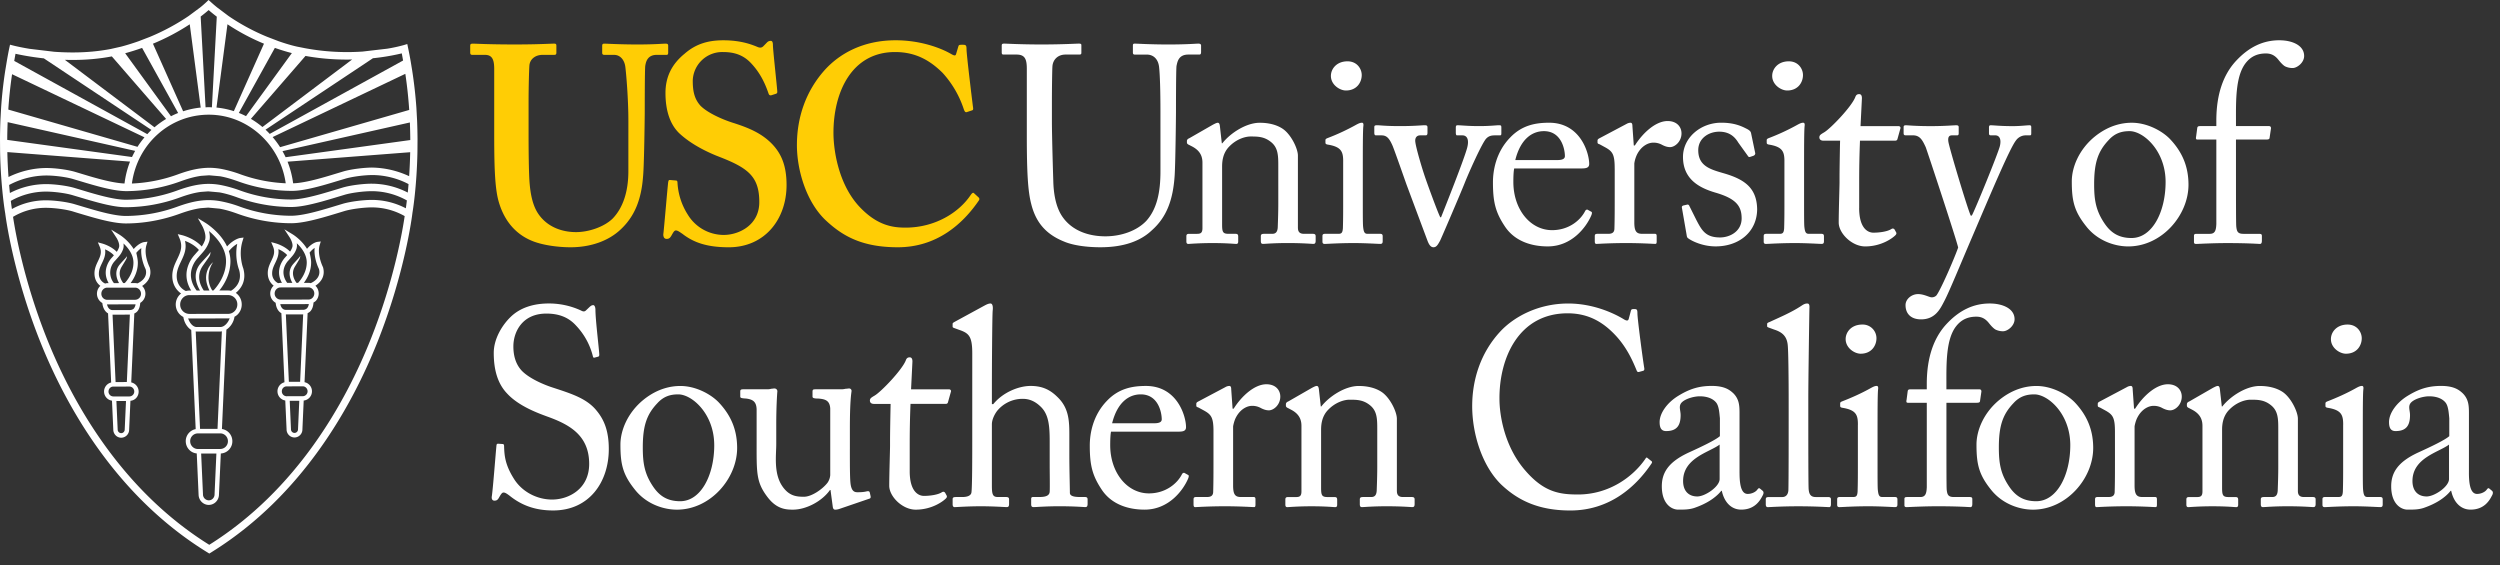 <svg width="146" height="33" fill="none" xmlns="http://www.w3.org/2000/svg"><rect width="100%" height="100%" fill="#333333" stroke="none"/><g clip-path="url(#clip0_1841_2125)"><path d="M28.862 4.023c0-.557-.128-.819-.541-.819h-.733c-.096 0-.128-.033-.128-.148v-.377c0-.098.032-.13.16-.13.16 0 .922.048 2.453.048 1.337 0 2.101-.049 2.292-.049.096 0 .128.033.128.115v.41c0 .098-.032.131-.128.131h-.669c-.478 0-.763.294-.78.638-.016.198-.047 1.18-.047 2.13v2.032c0 .818.015 1.981.047 2.506.048.754.175 1.507.558 2.031.542.753 1.402 1.015 2.166 1.015.732 0 1.624-.295 2.133-.785.606-.623.924-1.573.924-2.769V7.054c0-1.311-.128-2.753-.175-3.129-.048-.426-.303-.72-.653-.72h-.574c-.095 0-.127-.05-.127-.116v-.41c0-.098.032-.13.127-.13.16 0 .892.048 1.943.048.988 0 1.497-.049 1.624-.049.144 0 .16.05.16.131v.377c0 .099-.016.148-.096.148h-.573c-.574 0-.637.458-.67.638-.03.198-.03 2.49-.03 2.704 0 .229-.033 3.08-.096 3.735-.096 1.342-.479 2.358-1.338 3.144-.669.623-1.688 1.015-2.898 1.015-.765 0-1.688-.13-2.294-.392-.924-.393-1.56-1.147-1.88-2.194-.223-.722-.285-1.804-.285-3.95V4.023zM39.47 10.542c.063 0 .095.033.095.131a3.87 3.87 0 0 0 .606 1.868 2.459 2.459 0 0 0 2.102 1.179c.859 0 2.07-.557 2.07-1.916 0-1.507-.669-2-2.357-2.654-.51-.196-1.561-.656-2.325-1.375-.542-.526-.797-1.344-.797-2.343 0-.918.35-1.67 1.116-2.294.637-.556 1.338-.785 2.261-.785 1.05 0 1.688.26 2.007.393.159.065.255.032.334-.05l.207-.212a.285.285 0 0 1 .223-.098c.096 0 .127.098.127.26 0 .263.255 2.556.255 2.72 0 .066-.032.099-.095.116l-.255.082c-.064.016-.128 0-.16-.1-.16-.458-.414-1.114-.987-1.735-.414-.459-.923-.689-1.656-.689a1.723 1.723 0 0 0-1.784 1.655c0 .557.064 1.048.446 1.474.415.426 1.306.819 1.944 1.016.922.295 1.687.623 2.292 1.277.51.558.796 1.245.796 2.344 0 1.998-1.273 3.635-3.375 3.635-1.307 0-2.071-.294-2.708-.786-.191-.131-.287-.197-.382-.197-.096 0-.16.131-.255.295-.095.164-.159.198-.286.198-.127 0-.192-.1-.192-.263.032-.197.255-2.851.286-3.047.017-.098.033-.13.096-.13l.35.03zM57.146 11.525c.049.049.064.098.032.163-.956 1.41-2.484 2.752-4.745 2.752-2.04 0-3.185-.623-4.173-1.54-1.179-1.08-1.72-2.981-1.72-4.422 0-1.605.51-3.145 1.625-4.39.86-.95 2.229-1.736 4.14-1.736 1.466 0 2.644.458 3.216.786.223.131.288.131.32 0l.127-.427c.031-.097.063-.097.254-.097.19 0 .223.032.223.262 0 .295.318 2.915.382 3.406.017.099 0 .148-.064.166l-.302.098c-.08.031-.127-.034-.175-.165a5.86 5.86 0 0 0-1.242-2.13c-.7-.688-1.529-1.212-2.772-1.212-2.547 0-3.598 2.36-3.598 4.718 0 1.015.286 2.949 1.465 4.259 1.052 1.147 1.975 1.277 2.74 1.277 1.75 0 3.136-.9 3.805-1.9.08-.115.143-.163.192-.115l.27.247z" fill="#FFCD05"/><path d="M62.116 14.097c-1.083-.442-1.64-1.163-1.895-2.196-.191-.736-.255-1.833-.255-3.98V4.022c0-.573-.111-.836-.605-.836h-.749c-.094 0-.111-.032-.111-.147v-.36c0-.099.017-.132.144-.132.16 0 .94.05 2.181.05 1.242 0 2.007-.05 2.182-.05.128 0 .144.033.144.098v.427c0 .082-.016.114-.128.114h-.796c-.463 0-.734.311-.765.672-.016.148-.032 1.294-.032 2.13v1.08c0 .868.063 2.949.08 3.473.016.754.143 1.524.51 2.08.588.886 1.608 1.18 2.532 1.18.907 0 1.83-.311 2.388-.9.621-.689.829-1.671.829-2.884V6.513c0-1.245-.032-2.196-.08-2.604-.047-.427-.303-.721-.717-.721h-.7c-.095 0-.112-.05-.112-.132v-.393c0-.082.017-.115.112-.115.16 0 .891.05 1.958.05 1.1 0 1.609-.05 1.752-.05.144 0 .16.066.16.115v.36c0 .099-.016.164-.096.164h-.653c-.59 0-.637.46-.684.655-.033.164-.033 2.49-.033 2.72 0 .228-.032 3.096-.08 3.735-.095 1.342-.445 2.375-1.337 3.16-.637.607-1.608.983-2.994.983-.827 0-1.624-.113-2.15-.343zM75.799 13.31c0 .262.143.345.349.345h.51c.144 0 .176.049.176.147v.262c0 .114-.032.18-.128.18-.112 0-.605-.05-1.512-.05-.813 0-1.322.05-1.434.05-.097 0-.128-.05-.128-.18v-.262c0-.115.05-.147.207-.147h.463c.175 0 .302-.083.318-.377.016-.427.032-.95.032-1.376V9.739c0-.655 0-1.13-.462-1.473-.383-.295-.765-.295-1.163-.295-.254 0-.812.115-1.29.64-.319.36-.366.801-.366 1.112v3.392c0 .442.047.54.382.54h.398c.128 0 .16.05.16.163v.28c0 .098-.032.147-.112.147-.111 0-.541-.05-1.386-.05-.812 0-1.322.05-1.417.05-.08 0-.112-.05-.112-.147v-.296c0-.098.032-.146.159-.146h.462c.207 0 .318-.05.318-.33V9.495c0-.491-.254-.769-.653-.967l-.127-.065c-.111-.048-.127-.097-.127-.147v-.082c0-.082.063-.131.143-.164l1.37-.786c.127-.065.223-.115.287-.115.079 0 .11.065.126.197l.112 1h.032c.463-.59 1.386-1.197 2.182-1.197.478 0 .971.098 1.354.36.478.329.876 1.148.876 1.557v4.226zM78.442 9.427c0-.555-.096-.85-.892-.981-.111-.017-.144-.05-.144-.115v-.148c0-.05.033-.082.111-.114a12.88 12.88 0 0 0 1.72-.803c.129-.065.207-.099.303-.099.08 0 .096.082.08.198-.032.278-.032 1.31-.032 2.669v1.786c0 .639 0 1.228.016 1.407.032.312.079.427.254.427h.733c.127 0 .158.05.158.147v.28c0 .114-.03.163-.142.163-.128 0-.86-.049-1.53-.049-.923 0-1.545.05-1.718.05-.08 0-.128-.034-.128-.132v-.328c0-.098.047-.13.159-.13h.78c.175 0 .238-.067.255-.33.016-.491.016-.998.016-1.49V9.428h.001zm-.717-4.995c0-.41.334-.851.97-.851.56 0 .83.442.83.802 0 .425-.288.902-.925.902-.35 0-.875-.327-.875-.853zM84.111 12.688h.047c.255-.64 1.37-3.44 1.53-4.08.112-.441 0-.703-.286-.703h-.318c-.049 0-.065-.083-.065-.164v-.295c0-.099.033-.131.096-.131.223 0 .574.049 1.274.049.622 0 1.004-.05 1.147-.05.127 0 .143.017.143.148v.279c0 .114 0 .164-.08.164h-.301c-.192 0-.35.032-.495.18-.238.23-1.035 2.015-1.273 2.621-.192.49-1.37 3.243-1.433 3.358-.128.229-.208.376-.382.376-.16 0-.254-.148-.335-.343a2799.41 2799.41 0 0 1-1.242-3.326c-.047-.131-.7-2-.812-2.26-.207-.476-.366-.606-.654-.606h-.317c-.08 0-.096-.066-.096-.164v-.295c0-.115.032-.131.176-.131.175 0 .445.049 1.337.049.845 0 1.259-.05 1.434-.05.127 0 .159.033.159.132v.295c0 .098-.016.164-.11.164h-.32c-.16 0-.286.098-.286.31 0 .295.414 1.655.51 1.934.093.31.778 2.195.952 2.539zM88.429 9.837c-.032.148-.049.41-.049.786 0 1.606.989 2.818 2.262 2.818.972 0 1.656-.573 1.928-1.114.032-.066.095-.098.143-.082l.208.115c.047.017.078.065 0 .245-.287.655-1.117 1.785-2.533 1.785-.907 0-1.91-.277-2.5-1.163-.558-.834-.7-1.44-.7-2.587 0-.64.159-1.736 1.002-2.604.685-.722 1.482-.869 2.278-.869 1.831 0 2.341 1.77 2.341 2.409 0 .228-.192.261-.445.261h-3.935zm2.531-.49c.302 0 .43-.083.43-.23 0-.377-.192-1.458-1.225-1.458-.702 0-1.37.474-1.672 1.687h2.467zM94.298 9.837c0-.835-.127-1-.574-1.244l-.303-.165c-.095-.031-.126-.049-.126-.114v-.1c0-.064.03-.097.126-.146l1.577-.836a.475.475 0 0 1 .223-.065c.096 0 .112.099.112.197l.08 1.13h.064c.478-.753 1.226-1.425 1.911-1.425.542 0 .812.344.812.721 0 .475-.383.802-.67.802-.174 0-.334-.065-.46-.131a1.012 1.012 0 0 0-.527-.13c-.254 0-.669.162-.939.687a1.8 1.8 0 0 0-.16.525v3.44c0 .507.113.671.446.671h.748c.097 0 .112.05.112.148v.295c0 .098-.015.147-.08.147-.095 0-.828-.049-1.688-.049-.987 0-1.656.05-1.75.05-.065 0-.097-.034-.097-.165v-.278c0-.116.032-.147.175-.147h.622c.24 0 .35-.1.35-.312.017-.54.017-1.114.017-1.965v-1.54zM98.589 13.916c-.08-.049-.08-.148-.096-.23l-.27-1.556c-.015-.082.033-.115.096-.132l.207-.047c.064-.018.112.016.143.098l.4.801c.318.607.54 1.017 1.384 1.017.558 0 1.259-.344 1.259-1.115 0-.737-.351-1.163-1.545-1.507-.94-.278-1.88-.785-1.88-2.08 0-1.13 1.036-1.999 2.231-1.999.763 0 1.177.198 1.464.344.239.115.269.197.286.294l.239 1.147c0 .066-.032.116-.111.149l-.193.064c-.063.017-.095 0-.143-.081l-.542-.753c-.19-.312-.493-.64-1.115-.64-.605 0-1.225.378-1.225 1.082 0 .95.747 1.13 1.528 1.359 1.163.344 1.896.836 1.912 2.097-.016 1.327-1.067 2.161-2.421 2.161-.778.002-1.415-.325-1.608-.473zM104.211 9.427c0-.555-.096-.85-.892-.981-.111-.017-.143-.05-.143-.115v-.148c0-.05.032-.082.111-.114a12.88 12.88 0 0 0 1.721-.803c.127-.065.206-.099.301-.099.08 0 .096.082.08.198-.031.278-.031 1.31-.031 2.669v1.786c0 .639 0 1.228.015 1.407.032.312.08.427.255.427h.733c.127 0 .158.05.158.147v.28c0 .114-.031.163-.142.163-.128 0-.861-.049-1.53-.049-.923 0-1.545.05-1.719.05-.08 0-.128-.034-.128-.132v-.328c0-.098.048-.13.159-.13h.78c.176 0 .239-.067.255-.33.016-.491.016-.998.016-1.49V9.428h.001zm-.715-4.995c0-.41.334-.851.971-.851.557 0 .827.442.827.802 0 .425-.285.902-.924.902-.35 0-.874-.327-.874-.853zM108.575 12.148c0 1.228.541 1.44.828 1.44.367 0 .828-.065 1.051-.212.081-.05.144-.033.192.031l.081.149c.046.065.015.131-.033.18-.159.164-.811.655-1.768.655-.779 0-1.545-.77-1.545-1.391 0-.673.048-2.114.048-2.343v-.36c0-.295.016-1.392.032-2.081h-.971c-.144 0-.239-.065-.239-.197 0-.13.096-.18.286-.294.382-.23 1.609-1.507 1.816-2.064.048-.131.127-.164.223-.164.128 0 .16.115.16.245l-.081 1.623h2.215c.095 0 .143.081.111.147l-.16.573c-.016.082-.048.13-.144.13h-2.054c-.031.755-.047 1.54-.047 2.295v1.638h-.001zM111.283 17.815c0-.344.351-.64.732-.64.304 0 .59.148.734.181a.37.37 0 0 0 .333-.098c.239-.294 1.052-2.162 1.274-2.801-.079-.41-1.768-5.52-1.895-5.865-.191-.41-.335-.689-.748-.689h-.415c-.111 0-.127-.047-.127-.146V7.43c0-.064.016-.114.127-.114.144 0 .526.05 1.467.05.811 0 1.305-.05 1.48-.05.127 0 .143.05.143.114v.345c0 .082-.016.13-.095.13h-.303c-.175 0-.239.115-.207.361.049.36 1.131 3.964 1.307 4.324h.063c.16-.261 1.545-3.651 1.64-4.062.096-.41-.031-.624-.271-.624h-.254c-.097 0-.112-.047-.112-.129v-.328c0-.081.015-.131.095-.131.208 0 .542.05 1.306.05.43 0 .797-.05.971-.05.097 0 .097.066.097.131v.311c0 .099 0 .146-.08.146h-.254a.707.707 0 0 0-.558.297c-.35.442-1.402 2.931-2.501 5.503-.78 1.819-1.4 3.341-1.686 3.882-.224.426-.51 1.065-1.355 1.065-.605 0-.908-.343-.908-.835zM121.869 13.26c-.731-.9-.876-1.506-.876-2.669 0-.836.43-1.884 1.37-2.637.828-.656 1.608-.786 2.133-.786.876 0 1.752.457 2.23.95.716.754 1.082 1.605 1.082 2.67 0 1.785-1.56 3.603-3.518 3.603-.765 0-1.752-.31-2.421-1.13zm4.602-2.636c0-1.818-1.291-2.965-2.102-2.965-.431 0-.844.098-1.226.524-.622.655-.845 1.327-.845 2.572 0 .917.097 1.54.607 2.294.365.54.828.851 1.576.851 1.21 0 1.99-1.523 1.99-3.276zM129.434 8.15h-1.1c-.08 0-.11-.033-.08-.18l.065-.492c.015-.097.064-.114.191-.114h.924v-.311c0-1.622.445-2.686 1.068-3.406.844-.95 1.72-1.295 2.61-1.295.75 0 1.45.294 1.45.917 0 .393-.414.704-.669.704a1 1 0 0 1-.446-.099c-.143-.081-.318-.294-.382-.376-.207-.262-.429-.376-.732-.376-.414 0-.843.114-1.194.573-.589.769-.558 2.195-.558 3.342v.327h1.928c.112 0 .128.098.112.163l-.08.542c-.016.064-.079.081-.208.081h-1.752V9.61c0 1.932 0 3.44.017 3.618.031.28.078.428.414.428h.907c.144 0 .175.031.175.13v.263c0 .131-.031.196-.111.196-.096 0-.685-.049-1.911-.049-.876 0-1.688.05-1.816.05-.096 0-.128-.034-.128-.115v-.36c0-.084.032-.115.16-.115h.764c.303 0 .367-.198.382-.574V8.15zM29.774 28.96c-.191-.147-.286-.197-.366-.197-.096 0-.16.115-.255.277-.095.182-.175.198-.287.198-.095 0-.175-.082-.143-.261.064-.41.223-2.49.271-2.965.015-.098.048-.098.111-.098l.24.016c.063 0 .094.033.094.132.016.524.049 1.065.574 1.899.478.768 1.354 1.213 2.23 1.213.955 0 2.165-.608 2.165-2.081 0-1.688-1.178-2.31-2.452-2.768-.494-.182-1.64-.59-2.325-1.327-.526-.541-.796-1.31-.796-2.392 0-.819.493-1.622.987-2.098.573-.557 1.37-.785 2.23-.785a4.47 4.47 0 0 1 1.878.41c.144.082.224.065.303-.017l.207-.197c.08-.067.127-.098.208-.098.079 0 .126.13.126.277 0 .574.208 2.245.224 2.606 0 .081-.016.114-.08.13l-.192.05c-.047.016-.079 0-.095-.05a4.007 4.007 0 0 0-.987-1.817c-.43-.476-.988-.704-1.736-.704-1.417 0-1.927 1.082-1.927 1.916 0 .46.095.998.493 1.424.462.476 1.354.837 1.816.984 1.099.36 1.99.638 2.564 1.36.414.507.7 1.146.7 2.227 0 1.933-1.146 3.587-3.249 3.587-1.113.002-1.894-.343-2.531-.85zM37.109 28.633c-.733-.9-.876-1.506-.876-2.67 0-.835.43-1.883 1.37-2.636.827-.657 1.608-.786 2.133-.786.876 0 1.753.459 2.23.95.717.753 1.083 1.605 1.083 2.67 0 1.785-1.56 3.603-3.52 3.603-.764 0-1.752-.313-2.42-1.131zm4.602-2.637c0-1.818-1.29-2.965-2.102-2.965-.43 0-.844.099-1.226.524-.621.655-.844 1.326-.844 2.572 0 .917.096 1.54.605 2.292.367.541.828.852 1.578.852 1.209 0 1.99-1.523 1.99-3.275zM49.632 26.241c0 .787 0 1.589.032 1.934.047.507.223.572.414.572.096 0 .335 0 .526-.049.128-.032.176 0 .191.066l.048.213c.016.098-.016.132-.08.148l-1.672.572c-.095.034-.191.067-.318.067-.064 0-.128-.034-.143-.198l-.128-.95h-.032c-.446.639-1.37 1.148-2.166 1.148-.446 0-.971-.05-1.497-.755-.653-.867-.62-1.408-.62-3.21v-1.9c-.017-.458-.24-.573-.606-.623-.271-.015-.35-.033-.35-.115v-.294c0-.098.031-.132.175-.132h1.417c.096 0 .16-.016.223-.032.064 0 .127-.017.175-.017.112 0 .192.083.175.197-.015.148-.063.916-.063 1.884v1.163c0 .657-.16 1.703.35 2.458.398.59.844.622 1.274.622.43 0 1.067-.426 1.37-.818a.907.907 0 0 0 .159-.443V23.85c-.032-.46-.287-.54-.685-.574-.27 0-.35-.033-.35-.115v-.278c0-.132.032-.148.191-.148h1.481c.112 0 .191-.016.27-.032.08 0 .144-.017.192-.017a.14.14 0 0 1 .144.164c-.017.148-.096.573-.096 2.18v1.21h-.001v.001zM53.127 27.52c0 1.227.541 1.44.828 1.44.366 0 .828-.065 1.05-.213.08-.049.143-.032.192.033l.079.147c.047.066.016.132-.032.18-.158.165-.811.657-1.767.657-.78 0-1.545-.77-1.545-1.393 0-.672.047-2.112.047-2.342v-.36c0-.294.017-1.392.033-2.081h-.972c-.144 0-.238-.066-.238-.197s.094-.18.286-.295c.382-.229 1.608-1.506 1.816-2.064.047-.131.127-.163.222-.163.128 0 .16.114.16.245l-.08 1.622h2.213c.096 0 .144.082.112.148l-.16.573c-.016.082-.048.13-.143.13h-2.054c-.032.754-.047 1.541-.047 2.294v1.639zM56.78 20.64c0-1-.193-1.18-.765-1.377l-.271-.098c-.095-.034-.111-.05-.111-.098v-.149c0-.064.047-.08.191-.162l1.655-.902c.128-.066.24-.13.368-.13.095 0 .159.13.127.408-.032.278-.048 3.604-.048 4.424v1.047h.08c.557-.687 1.48-1.064 2.181-1.064.669 0 1.131.211 1.576.655.718.688.686 1.525.686 2.408v.933c0 .918.032 1.934.032 2.245 0 .196.255.245.59.245h.27c.128 0 .175.033.175.147v.245c0 .132-.032.197-.127.197-.112 0-.622-.049-1.53-.049-.78 0-1.353.05-1.496.05-.111 0-.143-.05-.143-.181v-.277c0-.083.016-.132.111-.132h.366c.27 0 .589-.033.605-.311.016-.23 0-1.098 0-1.621v-1.326c0-.918-.063-1.573-.525-2.016-.319-.31-.654-.459-1.05-.459a1.92 1.92 0 0 0-1.481.688c-.145.181-.32.509-.32.803v3.57c0 .525.049.673.351.673h.478c.111 0 .175.033.175.131v.278c0 .115-.032.18-.127.18-.127 0-.78-.049-1.513-.049-.797 0-1.402.05-1.545.05-.064 0-.111-.05-.111-.164v-.295c0-.115.063-.131.239-.131h.334c.254 0 .493-.066.525-.263.048-.31.048-2.112.048-3.177V20.64zM64.884 25.209c-.032.15-.048.41-.048.786 0 1.606.987 2.819 2.262 2.819.97 0 1.656-.574 1.926-1.115.032-.066.096-.098.144-.082l.207.115c.048.016.08.065 0 .245-.287.657-1.115 1.786-2.532 1.786-.908 0-1.91-.278-2.5-1.163-.558-.836-.7-1.442-.7-2.588 0-.64.158-1.736 1.003-2.605.684-.72 1.48-.867 2.276-.867 1.832 0 2.342 1.768 2.342 2.408 0 .23-.192.261-.446.261h-3.934zm2.532-.491c.303 0 .43-.082.43-.23 0-.375-.19-1.457-1.227-1.457-.7 0-1.368.475-1.671 1.686l2.469.001zM70.868 25.21c0-.836-.127-1-.575-1.246l-.302-.164c-.096-.032-.127-.048-.127-.115v-.097c0-.066.031-.098.127-.147l1.577-.836a.464.464 0 0 1 .223-.066c.096 0 .112.098.112.196l.08 1.131h.063c.477-.753 1.227-1.425 1.912-1.425.54 0 .812.344.812.721 0 .474-.382.802-.67.802-.174 0-.333-.066-.461-.131a1.007 1.007 0 0 0-.526-.131c-.255 0-.67.164-.94.688-.095.18-.159.475-.159.523v3.441c0 .508.111.671.445.671h.749c.095 0 .112.05.112.148v.295c0 .098-.017.147-.079.147-.097 0-.83-.049-1.69-.049-.987 0-1.657.05-1.751.05-.064 0-.097-.033-.097-.165v-.278c0-.114.033-.148.176-.148h.621c.24 0 .35-.099.35-.31.017-.54.017-1.114.017-1.967V25.21zM81.579 28.682c0 .263.143.344.35.344h.51c.144 0 .175.05.175.147v.262c0 .115-.03.18-.127.18-.112 0-.605-.049-1.513-.049-.813 0-1.322.05-1.433.05-.096 0-.128-.05-.128-.181v-.262c0-.114.047-.147.207-.147h.461c.177 0 .303-.081.319-.377.016-.425.032-.95.032-1.375v-2.163c0-.655 0-1.13-.462-1.474-.382-.294-.764-.294-1.162-.294-.256 0-.812.115-1.29.639-.319.36-.366.802-.366 1.114v3.39c0 .442.047.542.382.542h.398c.128 0 .159.049.159.164v.278c0 .098-.031.147-.111.147-.111 0-.542-.05-1.386-.05-.811 0-1.32.05-1.417.05-.08 0-.112-.05-.112-.147v-.295c0-.098.033-.147.16-.147h.462c.207 0 .318-.05.318-.328v-3.833c0-.492-.255-.769-.654-.966l-.127-.067c-.111-.049-.127-.098-.127-.147v-.081c0-.083.063-.132.143-.164l1.37-.787c.127-.066.223-.115.286-.115.08 0 .112.066.128.197l.11.999h.032c.464-.59 1.385-1.195 2.183-1.195.478 0 .971.098 1.353.36.478.328.876 1.146.876 1.556v4.225zM87.679 28.305c-1.147-1.113-1.703-3.014-1.703-4.586 0-1.523.477-3.095 1.623-4.34.813-.886 2.246-1.654 3.982-1.654 1.45 0 2.643.556 3.217.9.207.132.285.115.319 0l.127-.475c.031-.1.064-.1.206-.1.145 0 .176.034.176.263 0 .31.319 2.719.398 3.178.016.083 0 .147-.064.164l-.238.065c-.08.017-.111 0-.16-.13-.223-.54-.572-1.328-1.242-2.033-.668-.703-1.512-1.26-2.77-1.26-2.852 0-3.998 2.603-3.982 4.995 0 .95.287 2.802 1.529 4.21 1.083 1.245 1.991 1.376 3.057 1.376 1.8 0 3.202-1.016 3.934-2.08.048-.083.08-.099.127-.05l.208.164c.047.034.08.066.031.148-.955 1.425-2.5 2.752-4.745 2.752-1.88.001-3.075-.606-4.03-1.507zM101.589 27.617c0 .934.191 1.228.477 1.228.255 0 .478-.13.557-.245.065-.083.097-.115.161-.066l.159.132c.049.049.08.132-.016.293-.127.246-.43.803-1.242.803-.573 0-.987-.426-1.131-1.098h-.031c-.335.41-.86.753-1.578.999-.302.099-.59.099-.939.099-.384 0-.956-.328-.956-1.36 0-.753.334-1.408 1.592-1.983.718-.326 1.545-.72 1.8-.948v-1.05c-.032-.277-.048-.704-.223-.916-.176-.213-.494-.361-.957-.361-.317 0-.811.132-1.034.345-.223.212-.08.458-.08.752 0 .573-.192.934-.845.934-.254 0-.381-.148-.381-.525 0-.523.446-1.145 1.1-1.54.668-.409 1.225-.572 1.942-.572.749 0 1.051.23 1.275.442.333.344.349.72.349 1.163V27.617h.001zm-1.163-1.654c-.574.443-2.133.769-2.133 2.128 0 .608.35.902.828.902.46 0 1.305-.574 1.305-1.016v-2.014zM105.605 24.686c0 .85 0 3.325.017 3.832.016.279.078.509.414.509h.715c.144 0 .176.05.176.147v.279c0 .097-.032.163-.096.163-.111 0-.812-.049-1.799-.049-1.019 0-1.656.05-1.8.05-.079 0-.111-.067-.111-.164v-.279c0-.114.032-.147.207-.147h.763c.177 0 .336-.115.351-.41.016-.509.016-3.326.016-4.274V23.31c0-1.163-.016-2.653-.048-3.08-.032-.557-.285-.818-.796-.982l-.318-.116c-.079-.031-.096-.048-.096-.082v-.13c0-.05.048-.082.145-.116.557-.261 1.272-.556 1.862-.95.144-.098.239-.13.334-.13.112 0 .144.082.129.294-.017.9-.065 4.308-.065 5.21v1.458zM108.502 24.8c0-.557-.096-.852-.893-.983-.111-.017-.143-.048-.143-.114v-.148c0-.05.032-.082.112-.114.51-.198 1.115-.459 1.72-.802.128-.066.207-.1.302-.1.081 0 .096.082.081.197-.032.278-.032 1.31-.032 2.67v1.785c0 .64 0 1.228.015 1.408.032.312.079.426.254.426h.734c.126 0 .158.05.158.148v.279c0 .114-.032.163-.142.163-.128 0-.861-.049-1.53-.049-.924 0-1.546.05-1.72.05-.079 0-.128-.033-.128-.132v-.327c0-.099.049-.132.161-.132h.779c.176 0 .239-.065.254-.327.016-.492.016-.999.016-1.491V24.8h.002zm-.716-4.996c0-.41.334-.85.972-.85a.8.8 0 0 1 .827.801c0 .426-.286.902-.924.902-.349 0-.875-.329-.875-.853zM112.524 23.522h-1.1c-.079 0-.111-.032-.079-.18l.064-.492c.015-.099.063-.114.191-.114h.924v-.312c0-1.62.445-2.685 1.067-3.406.843-.95 1.72-1.294 2.611-1.294.748 0 1.449.295 1.449.917 0 .394-.414.704-.668.704a.97.97 0 0 1-.446-.099c-.145-.082-.319-.294-.382-.375-.208-.262-.43-.377-.733-.377-.414 0-.844.115-1.195.573-.588.77-.557 2.195-.557 3.342v.328h1.928c.111 0 .127.097.111.164l-.079.54c-.016.066-.08.081-.207.081h-1.752v1.458c0 1.933 0 3.441.016 3.62.032.279.08.426.415.426h.907c.143 0 .174.033.174.131v.262c0 .131-.031.197-.11.197-.097 0-.685-.05-1.912-.05-.875 0-1.688.05-1.815.05-.096 0-.128-.033-.128-.115v-.36c0-.082.032-.114.159-.114h.765c.302 0 .366-.198.382-.573v-4.932z" fill="#fff"/><path d="M116.303 28.633c-.733-.9-.876-1.506-.876-2.67 0-.835.429-1.883 1.369-2.636.828-.657 1.609-.786 2.133-.786.877 0 1.752.459 2.231.95.716.753 1.083 1.605 1.083 2.67 0 1.785-1.562 3.603-3.519 3.603-.766 0-1.752-.313-2.421-1.131zm4.602-2.637c0-1.818-1.29-2.965-2.102-2.965-.43 0-.845.099-1.226.524-.621.655-.844 1.326-.844 2.572 0 .917.096 1.54.606 2.292.366.541.828.852 1.577.852 1.209 0 1.989-1.523 1.989-3.275zM123.513 25.21c0-.836-.128-1-.574-1.246l-.302-.164c-.096-.032-.128-.048-.128-.115v-.097c0-.066.032-.098.128-.147l1.577-.836a.461.461 0 0 1 .223-.066c.095 0 .111.098.111.196l.08 1.131h.064c.477-.753 1.227-1.425 1.911-1.425.542 0 .812.344.812.721 0 .474-.382.802-.669.802-.175 0-.335-.066-.462-.131a1.005 1.005 0 0 0-.525-.131c-.255 0-.669.164-.939.688-.096.18-.161.475-.161.523v3.441c0 .508.112.671.446.671h.748c.097 0 .112.05.112.148v.295c0 .098-.015.147-.08.147-.096 0-.827-.049-1.687-.049-.988 0-1.656.05-1.752.05-.064 0-.095-.033-.095-.165v-.278c0-.114.031-.148.174-.148h.621c.24 0 .351-.099.351-.31.017-.54.017-1.114.017-1.967l-.001-1.539zM134.197 28.682c0 .263.144.344.35.344h.511c.143 0 .175.05.175.147v.262c0 .115-.032.18-.128.18-.111 0-.604-.049-1.513-.049-.812 0-1.321.05-1.433.05-.096 0-.128-.05-.128-.181v-.262c0-.114.047-.147.208-.147h.461c.176 0 .302-.081.319-.377.016-.425.032-.95.032-1.375v-2.163c0-.655 0-1.13-.462-1.474-.383-.294-.764-.294-1.162-.294-.255 0-.812.115-1.29.639-.318.36-.367.802-.367 1.114v3.39c0 .442.049.542.383.542h.397c.128 0 .16.049.16.164v.278c0 .098-.032.147-.111.147-.112 0-.542-.05-1.387-.05-.812 0-1.321.05-1.416.05-.08 0-.112-.05-.112-.147v-.295c0-.098.032-.147.159-.147h.462c.207 0 .319-.05.319-.328v-3.833c0-.492-.255-.769-.653-.966l-.128-.067c-.113-.049-.128-.098-.128-.147v-.081c0-.083.064-.132.144-.164l1.369-.787c.128-.066.223-.115.287-.115.08 0 .111.066.127.197l.112.999h.031c.463-.59 1.386-1.195 2.183-1.195.477 0 .971.098 1.354.36.476.328.875 1.146.875 1.556v4.225zM136.842 24.8c0-.557-.096-.852-.893-.983-.11-.017-.142-.048-.142-.114v-.148c0-.05.032-.082.111-.114.51-.198 1.116-.459 1.72-.802.128-.066.208-.1.303-.1.079 0 .095.082.079.197-.032.278-.032 1.31-.032 2.67v1.785c0 .64 0 1.228.016 1.408.032.312.079.426.255.426h.732c.128 0 .159.05.159.148v.279c0 .114-.031.163-.143.163-.128 0-.86-.049-1.529-.049-.923 0-1.545.05-1.72.05-.079 0-.127-.033-.127-.132v-.327c0-.099.048-.132.159-.132h.78c.175 0 .239-.065.254-.327.016-.492.016-.999.016-1.491V24.8h.002zm-.716-4.996c0-.41.335-.85.972-.85.557 0 .828.44.828.801 0 .426-.287.902-.925.902-.35 0-.875-.329-.875-.853zM144.185 27.617c0 .934.191 1.228.476 1.228.256 0 .479-.13.559-.245.063-.083.096-.115.159-.066l.159.132c.047.049.081.132-.016.293-.127.246-.428.803-1.241.803-.573 0-.987-.426-1.131-1.098h-.032c-.333.41-.859.753-1.577.999-.302.099-.588.099-.939.099-.382 0-.956-.328-.956-1.36 0-.753.335-1.408 1.593-1.983.716-.326 1.545-.72 1.799-.948v-1.05c-.031-.277-.048-.704-.223-.916-.175-.213-.493-.361-.955-.361-.318 0-.812.132-1.035.345-.223.212-.08.458-.08.752 0 .573-.191.934-.843.934-.255 0-.383-.148-.383-.525 0-.523.446-1.145 1.099-1.54.67-.409 1.225-.572 1.944-.572.748 0 1.05.23 1.273.442.335.344.351.72.351 1.163v2.506l-.001.968zm-1.163-1.654c-.573.443-2.134.769-2.134 2.128 0 .608.35.902.829.902.461 0 1.305-.574 1.305-1.016v-2.014zM21.649 19.812c-1.482 3.715-4.316 8.8-9.428 12.005-5.12-3.19-7.968-8.27-9.459-11.98-1.371-3.42-1.873-6.323-2-7.174a3.702 3.702 0 0 1 1.912-.526h.007c.482 0 1.164.09 1.557.207l.217.067c.206.062.417.125.634.188.756.224 1.616.45 2.26.45h.005c.724 0 1.851-.098 3.12-.558.362-.13.793-.272 1.254-.335l.418-.031h.024l.645.06c.392.068.762.19 1.07.302a9.287 9.287 0 0 0 3.115.55h.01c.436-.001 1.005-.102 1.79-.32.321-.088.647-.188.958-.282l.364-.111c.388-.115 1.099-.21 1.585-.212h.005a3.87 3.87 0 0 1 1.921.508c-.122.836-.613 3.752-1.984 7.192zM.447 7.134l7.446 1.677a5.715 5.715 0 0 0-.183.359l-7.287-1c0-.331.01-.68.024-1.036zm.257-2.8L8.438 8.02c-.146.175-.284.36-.408.555L.485 6.399c.044-.663.114-1.354.22-2.065zm.203-1.193c.3.067.89.185 1.654.268l6.282 4.179a4.408 4.408 0 0 0-.24.247L.831 3.558c.025-.14.048-.278.075-.417zm3.346.36c.807 0 1.569-.071 2.278-.207l3.17 3.653c-.24.143-.466.306-.679.487l-5.234-3.94c.152.004.305.008.465.006zm4.046-.702l2.104 3.8a4.397 4.397 0 0 0-.418.19L7.31 3.11c.346-.096.676-.2.989-.312zm2.782-1.381l.64 4.864c-.354.035-.697.11-1.026.217L8.932 2.553a12.871 12.871 0 0 0 2.15-1.135zm1.104-.83c.156.136.315.263.475.386l-.285 5.295c-.06-.003-.117-.01-.179-.01h-.006c-.062 0-.123.007-.185.01L11.719.966c.206-.157.364-.289.466-.378zm1.1.83a12.44 12.44 0 0 0 2.131 1.134l-1.76 3.939a4.822 4.822 0 0 0-1.013-.21l.641-4.863zm2.767 1.379c.448.158.8.255.993.303l-2.678 3.683a4.399 4.399 0 0 0-.419-.188l2.104-3.798zm1.79.47c.784.142 1.597.214 2.43.213.101 0 .195-.003.293-.006l-5.238 3.944a4.927 4.927 0 0 0-.675-.477l3.19-3.675zm3.937.134a12.77 12.77 0 0 0 1.685-.284c.027.14.05.277.076.417L15.752 7.82a3.632 3.632 0 0 0-.245-.246l6.272-4.173zm1.892.91c.109.727.182 1.435.227 2.11l-7.54 2.174a5.224 5.224 0 0 0-.436-.59l7.749-3.693zm.29 3.868L16.68 9.181a5.598 5.598 0 0 0-.183-.354l7.44-1.675c.013.354.022.7.023 1.027zm-2.222 1.607c-.462.002-1.226.088-1.7.23l-.338.102c-.316.096-.648.198-.979.288-.452.125-1.098.285-1.603.3a5.21 5.21 0 0 0-.327-1.264l7.163-.553c-.01.51-.032.981-.061 1.4a5.324 5.324 0 0 0-2.155-.503zm-.03.942h-.005c-.465 0-1.229.086-1.703.23l-.328.1c-.318.095-.652.197-.984.289l.055.212-.055-.212c-.476.131-1.167.305-1.683.305H17a8.868 8.868 0 0 1-2.974-.526 7.31 7.31 0 0 0-1.146-.323 3.772 3.772 0 0 0-1.204-.029c-.496.066-.957.218-1.343.357a8.904 8.904 0 0 1-2.98.534H7.35c-.588 0-1.413-.218-2.146-.433l-.849-.255c-.429-.128-1.148-.225-1.675-.225h-.008a4.589 4.589 0 0 0-2.094.52c-.015-.144-.03-.3-.045-.469a4.656 4.656 0 0 1 2.175-.554h.007c.484 0 1.166.09 1.557.208l.85.254.059-.21-.058.21c.797.234 1.623.451 2.262.451h.004a9.324 9.324 0 0 0 3.12-.56c.361-.131.793-.274 1.251-.334l.45-.031.64.057c.398.071.78.2 1.07.303a9.264 9.264 0 0 0 3.112.55h.01c.437 0 .99-.097 1.79-.318.334-.092.67-.195.99-.292l.335-.1c.387-.117 1.098-.213 1.584-.214h.004c.727 0 1.488.195 2.114.528-.015.18-.03.344-.045.495a4.622 4.622 0 0 0-2.104-.518zm-9.496-.929v.033l-.002-.033a4.036 4.036 0 0 0-.501.036c-.5.065-.96.216-1.344.356a8.9 8.9 0 0 1-2.663.527c.31-2.303 2.2-4.017 4.487-4.02h.006c2.258 0 4.173 1.736 4.49 4.006a8.915 8.915 0 0 1-2.626-.518 7.134 7.134 0 0 0-1.146-.323l-.002.01.001-.01a4.053 4.053 0 0 0-.7-.064zM.429 8.882l7.165.555c-.158.402-.267.83-.322 1.279-.58-.023-1.346-.223-2.033-.423l-.85-.255c-.43-.128-1.149-.226-1.674-.226h-.008c-.76 0-1.543.196-2.21.525-.032-.433-.057-.92-.068-1.455zm21.283 2.793h-.006c-.463 0-1.226.087-1.703.23l-.366.11c-.307.094-.628.192-.947.279l.054.212-.054-.212c-.748.208-1.283.305-1.682.306h-.01a8.867 8.867 0 0 1-2.973-.526 6.847 6.847 0 0 0-1.145-.322 3.772 3.772 0 0 0-1.205-.03c-.5.067-.96.218-1.343.357a8.9 8.9 0 0 1-2.979.533H7.35c-.592 0-1.416-.22-2.144-.435l-.059.212.058-.212a44.043 44.043 0 0 1-.63-.187l-.219-.065c-.433-.13-1.15-.226-1.674-.226h-.008a4.082 4.082 0 0 0-1.978.508c-.017-.11-.039-.27-.066-.474a4.18 4.18 0 0 1 2.044-.544h.006c.485 0 1.167.091 1.558.209l.849.253.06-.21-.059.21c.798.233 1.624.451 2.262.451h.005a9.3 9.3 0 0 0 3.119-.559c.363-.133.797-.274 1.253-.335l.417-.031h.027l.642.058c.398.07.782.198 1.072.304 1.267.454 2.39.55 3.115.55h.009c.436 0 .987-.1 1.79-.32.337-.094.675-.196.996-.294l.328-.099c.384-.116 1.095-.211 1.584-.211h.004c.718 0 1.424.188 2.05.54-.023.196-.044.35-.06.46a4.262 4.262 0 0 0-1.988-.49zm2.647-4.619l-.041-.756a26.51 26.51 0 0 0-.246-2.179l-.083-.507c-.046-.27-.098-.541-.156-.815l-.048-.228-.218.066a8.915 8.915 0 0 1-.951.206l-1.437.168a13.394 13.394 0 0 1-3.35-.193l-.505-.1a.122.122 0 0 0-.026-.006c-.01-.003-.416-.09-1.031-.307l-.67-.257a12.24 12.24 0 0 1-2.25-1.213L12.689.44a7.48 7.48 0 0 1-.365-.311L12.178 0l-.141.136a5.388 5.388 0 0 1-.347.3l-.671.497a12.75 12.75 0 0 1-2.265 1.22l-.67.258c-.323.113-.662.221-1.021.316l-.026.005-.582.131c-.685.13-1.421.2-2.202.2-.382 0-.746-.015-1.088-.04l-1.44-.172c-.568-.094-.92-.184-.926-.186L.585 2.61l-.048.222c-.047.219-.085.435-.124.651l-.11.662C.19 4.877.113 5.594.066 6.28l-.042.76C.01 7.408.001 7.766 0 8.11l.005.737c.04 2.07.28 3.5.3 3.614.022.176.448 3.51 2.059 7.53 1.515 3.774 4.413 8.94 9.632 12.196l.227.141.224-.14c5.212-3.27 8.096-8.445 9.6-12.222 1.602-4.025 2.021-7.361 2.04-7.536.02-.115.253-1.527.292-3.576l.005-.733c-.003-.343-.01-.698-.025-1.066z" fill="#fff"/><path d="M18.254 17.39a.333.333 0 0 1-.244.104l-1.624.003a.353.353 0 0 1-.346-.356c0-.195.155-.355.345-.355l.265-.002.001.005.004-.005h.348l1.008-.001c.189 0 .344.16.344.355a.362.362 0 0 1-.101.251zm-.32.61a.338.338 0 0 1-.25.094l-.99.002c-.166 0-.282-.127-.326-.336l.018.002 1.623-.003c.009 0 .017-.006.026-.006a.465.465 0 0 1-.101.247zm-.407 4.296l-.657.001-.176-3.935.99-.001c.008 0 .013-.004.021-.006l-.178 3.941zm.436.554a.285.285 0 0 1-.28.288l-.945.002-.002.133v-.133a.283.283 0 0 1-.277-.289c0-.158.125-.286.277-.286l.535-.002.41-.002c.154 0 .282.13.282.29zm-.764 2.433a.21.21 0 0 1-.206-.215l-.073-1.663h.558l-.074 1.667a.208.208 0 0 1-.205.211zm-1.305-9.331c0-.22.088-.404.18-.596.11-.231.232-.486.182-.806.158.066.363.183.516.348a6.252 6.252 0 0 0-.116.131c-.007.008-.66.663-.19 1.491h-.083a.75.75 0 0 0-.137.018.619.619 0 0 1-.352-.586zm1.418-1.421a.66.66 0 0 0 .019-.325c.265.248.579.642.583 1.115.004.587-.36 1.04-.507 1.198h-.092c-.115-.16-.336-.527-.101-.934.046-.082.26-.42.287-.485.036-.079.032-.153.032-.153-.036.06-.099.131-.099.131-.06.069-.27.293-.337.375-.347.433-.115.905-.023 1.067l-.3.001c-.517-.713.036-1.274.07-1.308l.11-.127c.145-.161.27-.3.358-.555zm.768.225a1.29 1.29 0 0 1 .296-.28c-.065.612.245 1.222.25 1.23.147.523-.356.777-.48.83a.56.56 0 0 0-.138-.018h-.262c.192-.254.428-.676.424-1.2 0-.22-.09-.562-.09-.562zm.34 1.93c.29-.182.598-.538.444-1.08-.003-.007-.368-.731-.19-1.309l.06-.195-.197.023c-.03.003-.3.05-.608.407-.306-.51-.8-.824-.831-.842l-.492-.299.32.488c.056.087.207.379.143.562a.953.953 0 0 1-.13.253c-.326-.34-.824-.479-.845-.485l-.257-.07.105.25c.144.34.03.576-.1.849-.097.204-.206.432-.204.713 0 .365.175.6.345.732a.623.623 0 0 0 .116 1.001c.028.313.162.511.333.607l.18 4.034a.545.545 0 0 0 .048 1.065l.076 1.683a.47.47 0 0 0 .462.476.468.468 0 0 0 .463-.47l.075-1.686a.543.543 0 0 0 .483-.542.54.54 0 0 0-.434-.531l.18-4.032a.518.518 0 0 0 .15-.1c.118-.12.18-.298.194-.52.044-.028.09-.052.128-.09a.622.622 0 0 0 .175-.437c0-.18-.074-.34-.192-.454zM7.888 17.507l-1.622.003a.35.35 0 0 1-.347-.355c0-.096.035-.184.1-.25a.331.331 0 0 1 .244-.106h.264l.001.003.004-.003h.35l.51-.001h.497c.19 0 .344.159.346.354a.35.35 0 0 1-.347.355zm-.071.51c-.059.06-.144.09-.254.09l-.988.002c-.164 0-.281-.128-.326-.336.007 0 .011.003.017.003l1.622-.003c.01 0 .02-.003.028-.003a.475.475 0 0 1-.099.246zm-.41 4.293l-.657.002-.177-3.937h.002l.989-.001c.007 0 .012-.003.02-.003l-.177 3.94zm.434.554a.287.287 0 0 1-.28.288h-.944v.133-.133a.284.284 0 0 1-.28-.287c0-.159.125-.289.28-.289h.533l.41-.001c.156 0 .281.13.281.289zm-.762 2.432a.21.21 0 0 1-.207-.216l-.074-1.661.56-.002-.075 1.669c0 .116-.092.21-.204.21zm-1.304-9.33c0-.22.087-.403.179-.596.11-.23.233-.487.182-.808.158.07.365.183.515.349l-.009.01-.106.122c-.008.007-.662.661-.192 1.49h-.08c-.043 0-.082.017-.123.026a.614.614 0 0 1-.366-.594zm1.416-1.421a.664.664 0 0 0 .018-.328c.266.248.581.642.584 1.117.005.588-.359 1.04-.506 1.198h-.091c-.115-.161-.337-.527-.102-.933.047-.084.26-.422.288-.487.033-.08.03-.151.03-.151-.036.06-.098.13-.098.13-.062.069-.27.292-.336.375-.348.433-.114.906-.025 1.067l-.3.001a.98.98 0 0 1 .07-1.307c.037-.045.074-.086.109-.125.145-.162.27-.302.359-.557zm.767.225c.11-.138.214-.225.297-.28-.065.612.244 1.221.25 1.229.147.523-.356.778-.478.83a.7.7 0 0 0-.139-.017h-.262c.191-.255.43-.675.424-1.2-.001-.222-.092-.562-.092-.562zm.341 1.93c.29-.182.597-.538.445-1.08-.004-.007-.37-.731-.191-1.309l.061-.197-.2.025c-.029.002-.296.049-.606.405a2.788 2.788 0 0 0-.831-.84l-.487-.297.315.484c.06.094.206.38.142.564-.035.103-.078.18-.128.253-.326-.34-.824-.48-.846-.485l-.257-.07.106.25c.144.338.03.575-.1.849-.096.201-.205.432-.205.712 0 .393.19.615.346.733-.007.009-.018.01-.026.02a.629.629 0 0 0 .14.98c.027.282.15.5.334.606l.181 4.034A.542.542 0 0 0 6.54 23.4l.076 1.685c0 .263.207.478.463.478a.47.47 0 0 0 .463-.472l.075-1.685a.518.518 0 0 0 .325-.151.552.552 0 0 0-.278-.923l.18-4.025a.521.521 0 0 0 .156-.103c.114-.118.175-.294.19-.516a.625.625 0 0 0 .11-.987zM13.704 18.168a.525.525 0 0 1-.377.162l-2.27.002a.543.543 0 0 1-.535-.547c0-.303.24-.551.534-.551 0 0 1.512 0 1.515-.002h.756a.54.54 0 0 1 .533.547.552.552 0 0 1-.156.389zm-.831.928l-1.384.002h-.002c-.22 0-.421-.246-.498-.506.022.001.045.007.067.007l2.27-.004c.029 0 .057-.005.085-.008-.082.253-.307.51-.538.51zm-.17 5.948l-1.02.001-.253-5.69c.019.003.037.008.057.008h.001l1.384-.002c.03 0 .058-.008.085-.011l-.254 5.694zm.608.72a.45.45 0 0 1-.442.456l-1.318.002a.451.451 0 0 1-.444-.455.45.45 0 0 1 .442-.456l.994-.001h.323c.245 0 .444.203.445.454zm-.78 3.108c0 .091-.035.18-.1.246a.326.326 0 0 1-.237.101h-.002a.345.345 0 0 1-.338-.353l-.107-2.378.89-.002-.107 2.386zm-2.212-12.754c0-.318.124-.579.255-.855.17-.355.343-.72.23-1.196.227.086.57.253.813.532l-.089.101c-.05.055-.102.114-.147.168-.01.01-.94.94-.214 2.1h-.112a.782.782 0 0 0-.196.028c-.059-.023-.538-.234-.54-.878zm1.893-2.004c.07-.202.044-.428-.006-.62.398.333.99.959.994 1.743.007.861-.537 1.519-.736 1.728h-.066a1.393 1.393 0 0 1-.222-.733c0-.582.275-.92.275-.92s-.349.243-.409.778c-.028.257.026.527.189.877H11.9c-.126-.192-.468-.743-.11-1.362.066-.115.423-.588.462-.68.046-.109.042-.211.042-.211-.05.085-.137.183-.137.183-.086.097-.378.41-.471.523-.53.662-.093 1.389-.003 1.547h-.2c-.777-1.044.038-1.87.083-1.915.052-.062.103-.118.15-.172.202-.223.374-.416.496-.766zm1.643.127c-.168.823.1 1.5.109 1.52.212.755-.313 1.127-.474 1.221a.798.798 0 0 0-.164-.017h-.516c.27-.334.654-.948.648-1.729-.002-.2-.037-.39-.093-.569.188-.228.364-.356.49-.426zm-.085 2.864c.266-.213.65-.671.437-1.431-.003-.008-.3-.768-.041-1.603l.06-.198-.2.025c-.014.001-.36.055-.766.496-.391-.842-1.232-1.362-1.278-1.39l-.427-.26.251.441c.003.005.28.5.164.84a1.513 1.513 0 0 1-.189.37c-.444-.487-1.122-.655-1.15-.662l-.25-.06.102.242c.21.496.047.837-.14 1.231-.139.291-.282.593-.281.974 0 .526.272.854.514 1.02a.819.819 0 0 0 .132 1.372c.043.303.22.614.468.761l-.008.001.26 5.786a.715.715 0 0 0-.58.708c.002.375.284.681.642.713l.107 2.393c0 .163.063.317.174.433.114.115.262.18.42.18h.003a.583.583 0 0 0 .42-.181.612.612 0 0 0 .174-.428l.108-2.394a.712.712 0 0 0 .673-.72.716.716 0 0 0-.608-.71l.26-5.802h-.002c.252-.158.437-.464.475-.754a.77.77 0 0 0 .193-.142.817.817 0 0 0 .23-.577.819.819 0 0 0-.347-.674z" fill="#fff"/></g><defs><clipPath id="clip0_1841_2125"><path fill="#fff" d="M0 0h145.584v32.329H0z"/></clipPath></defs></svg>